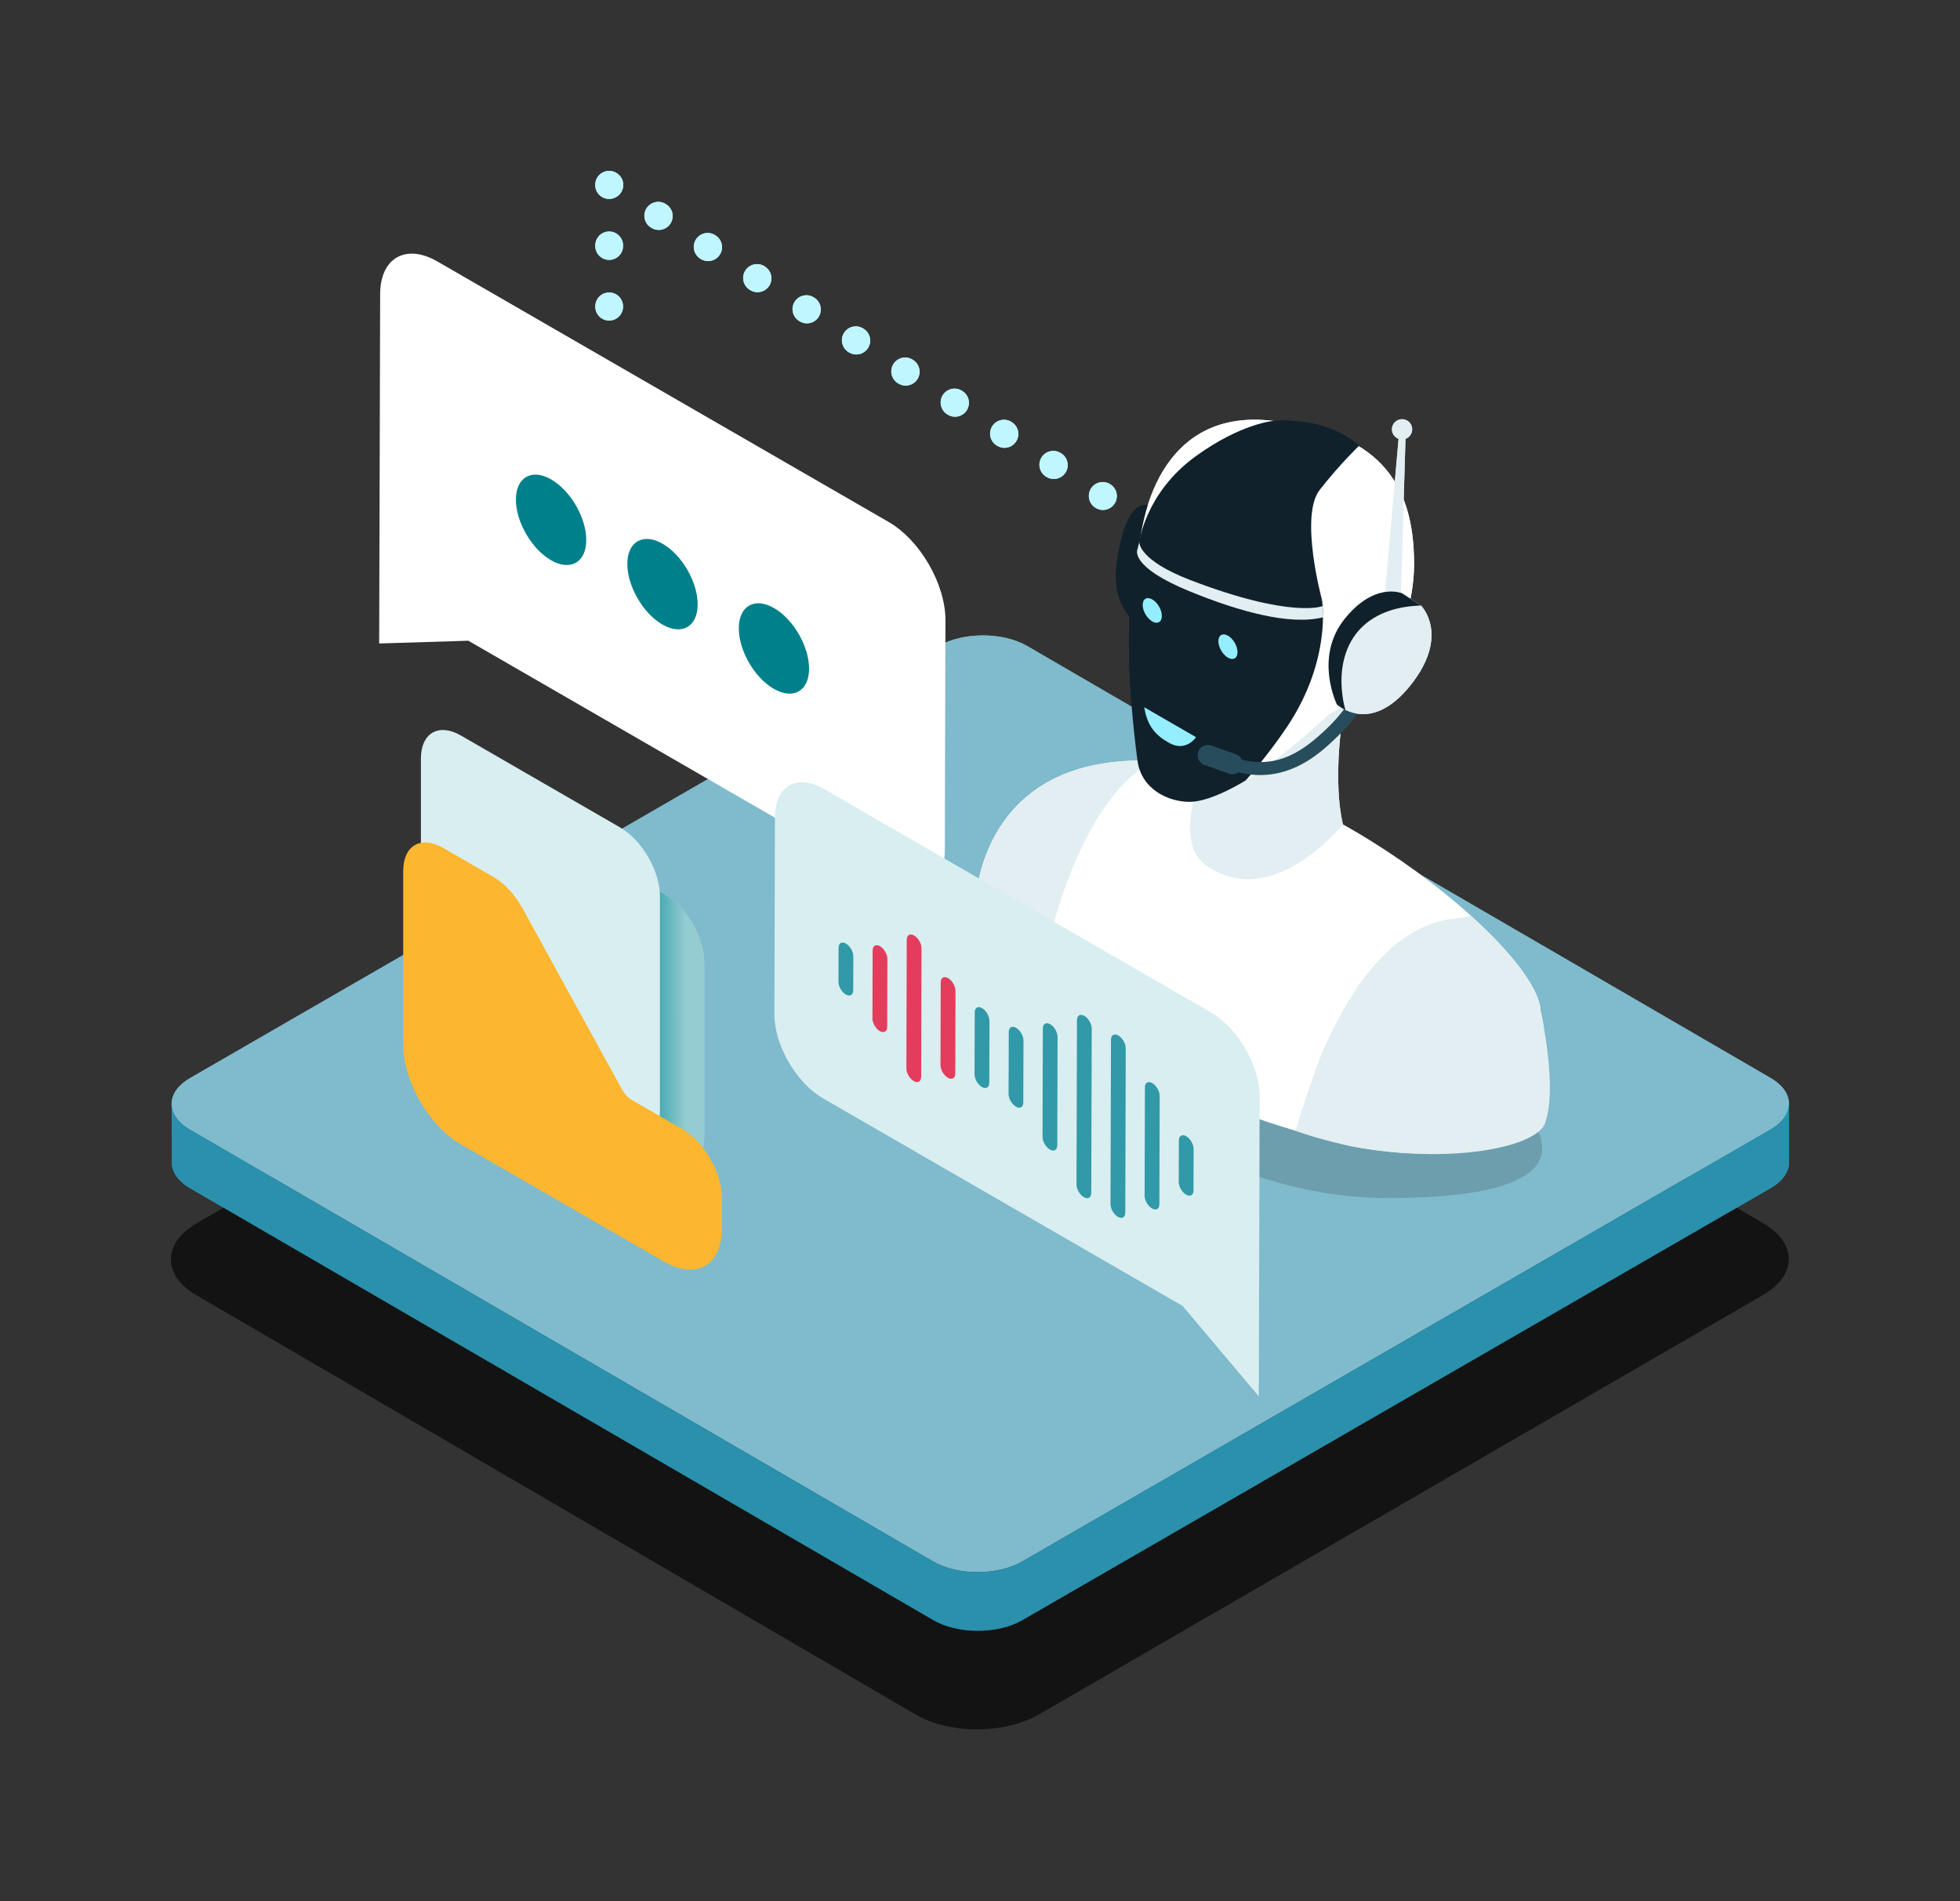 <svg width="734" height="712" viewBox="0 0 734 712" fill="none" xmlns="http://www.w3.org/2000/svg">
<rect x="0" y="0" width="734" height="712" fill="#333333" stroke="none"/>
<g style="mix-blend-mode:multiply">
<path opacity="0.4" d="M73.642 458.196C60.853 465.598 60.77 477.617 73.476 485.019L342.883 642.112C355.589 649.515 376.264 649.515 389.052 642.112L660.213 485.019C673.002 477.617 673.071 465.598 660.365 458.182L390.958 301.089C378.252 293.687 357.592 293.687 344.803 301.089L73.642 458.182V458.196Z" fill="black"/>
</g>
<path d="M71.228 403.742L351.395 241.986C360.637 236.651 375.552 236.651 384.736 241.986L663.081 403.742C672.265 409.077 672.217 417.721 662.974 423.056L382.807 584.812C373.565 590.147 358.65 590.147 349.466 584.812L71.122 423.056C61.937 417.721 61.995 409.077 71.228 403.742Z" fill="#7FBACD"/>
<path d="M71.122 423.056L349.466 584.813C358.65 590.148 373.565 590.148 382.807 584.813L662.975 423.056C667.625 420.375 669.95 416.853 669.94 413.332L669.998 435.299C670.008 438.82 667.683 442.341 663.033 445.023L382.865 606.78C373.623 612.115 358.708 612.115 349.524 606.78L71.18 445.023C66.617 442.37 64.34 438.907 64.33 435.434L64.272 413.467C64.272 416.94 66.568 420.403 71.122 423.056Z" fill="#2A90AC"/>
<path opacity="0.15" d="M376.067 340.076L565.318 410.781C565.318 410.781 612.985 448.676 519.889 448.686C480.856 448.686 445.489 433.944 391.753 400.353C338.018 366.77 376.076 340.076 376.076 340.076H376.067Z" fill="black"/>
<path d="M429.83 189.221C429.83 189.221 427.254 232.952 427.93 234.361C428.605 235.769 415.726 229.547 418.186 211.207C421.601 185.758 429.84 189.221 429.84 189.221H429.83Z" fill="#10212B"/>
<path d="M425.952 284.855C488.833 284.006 576.209 354.654 576.971 378.743C576.971 378.743 595.937 446.293 505.803 429.237C478.52 421.683 412.233 406.903 367.537 345.585C366.196 343.742 365.232 341.649 365.28 339.363C365.521 327.458 372.66 285.569 425.952 284.855Z" fill="white"/>
<path d="M425.952 284.854C427.708 284.835 429.493 284.874 431.287 284.961C425.933 288.482 421.1 292.814 417.048 297.83C402.191 316.218 392.775 347.195 389.177 370.214C381.198 363.567 374.339 353.495 367.547 345.594C366.062 343.867 365.242 341.658 365.29 339.371C365.531 327.467 372.67 285.578 425.962 284.864L425.952 284.854Z" fill="#E2EEF1"/>
<path d="M524.046 352.558C524.046 352.558 524.114 352.539 524.133 352.539C524.114 352.539 524.075 352.549 524.046 352.558Z" fill="#E2EEF1"/>
<path d="M495.124 394.303C495.288 393.927 495.452 393.541 495.616 393.165C496.127 391.997 496.658 390.83 497.198 389.672C498.269 387.367 499.388 385.09 500.565 382.833C502.938 378.298 505.533 373.87 508.418 369.635C509.257 368.41 510.116 367.194 510.994 365.998C511.167 365.766 511.331 365.545 511.505 365.313C511.544 365.265 511.582 365.226 511.621 365.168C513.135 363.345 514.64 361.541 516.261 359.814C518.017 357.942 519.86 356.158 521.799 354.479C522.156 354.17 523.535 352.646 524.037 352.559C523.632 352.714 522.291 353.891 523.564 352.984C524.076 352.617 524.568 352.251 525.079 351.894C527.008 350.553 529.005 349.318 531.079 348.218C531.948 347.755 532.826 347.34 533.704 346.925C533.974 346.983 534.755 346.568 534.929 346.424C534.967 346.404 535.006 346.395 535.025 346.385C537.36 345.536 539.752 344.851 542.174 344.349C542.512 344.282 543.187 344.263 543.814 344.195C543.988 344.292 544.634 344.282 545.078 343.896C545.618 343.857 546.149 343.809 546.689 343.78C548.136 343.693 549.496 343.385 550.741 342.902C566.524 357.142 576.702 370.619 576.962 378.771C576.962 378.771 583.455 407.047 578.621 420.631C575.428 429.612 543.457 436.394 505.794 429.265C505.794 429.265 495.375 427.201 485.139 423.515C487.126 416.839 491.998 401.992 494.603 395.538C494.815 395.027 494.999 394.564 495.095 394.332L495.124 394.303Z" fill="#E2EEF1"/>
<path d="M504.201 259.965C504.201 259.965 498.249 288.55 502.908 308.742C502.908 308.742 476.542 341.707 451.672 324.129C435.223 312.504 457.913 271.021 457.913 271.021L504.201 259.975V259.965Z" fill="#E2EEF1"/>
<path d="M474.939 157.443C515.776 161.235 529.553 180.22 529.553 211.179C529.553 242.137 506.583 272.593 477.901 272.593C449.22 272.593 425.96 247.501 425.96 216.552C425.96 185.604 438.984 154.105 474.949 157.443H474.939Z" fill="white"/>
<path d="M498.924 266.467C498.924 266.467 481.867 282.385 468.708 290.942C455.55 299.5 428.334 305.355 425.952 277.822C419.758 206.152 431.798 190.688 431.798 190.688L498.914 266.458L498.924 266.467Z" fill="white"/>
<path d="M495.065 224.664C495.065 224.664 498.933 246.805 482.07 272.09C474.844 282.915 466.547 292.253 466.547 292.253C466.547 292.253 453.986 300.212 445.699 300.309C437.412 300.405 427.369 295.485 425.971 284.854C418.378 227.24 426.675 203.006 426.675 203.006C457.141 228.88 495.074 224.664 495.074 224.664H495.065Z" fill="#10212B"/>
<path d="M459.872 238.085C461.85 239.223 463.451 242.002 463.441 244.269C463.441 246.546 461.821 247.462 459.843 246.314C457.865 245.166 456.264 242.397 456.273 240.13C456.273 237.853 457.894 236.937 459.872 238.085Z" fill="#95EEFF"/>
<path d="M431.526 224.511C433.504 225.649 435.105 228.428 435.096 230.695C435.096 232.971 433.475 233.888 431.497 232.74C429.519 231.592 427.918 228.823 427.928 226.556C427.928 224.279 429.548 223.363 431.526 224.511Z" fill="#95EEFF"/>
<path d="M438.195 278.42C431.519 274.899 429.551 270.683 428.49 264.885L447.9 276.095C445.932 278.787 442.421 280.648 438.195 278.42Z" fill="#95EEFF"/>
<path d="M525.762 160.115L523.794 226.507L519.018 226.228L524.826 160.057L525.762 160.115Z" fill="#E2EEF1"/>
<path d="M524.865 159.361L525.801 159.419C526.177 159.439 526.476 159.767 526.467 160.143L524.499 226.536C524.499 226.729 524.412 226.902 524.267 227.037C524.142 227.153 523.968 227.22 523.794 227.22C523.785 227.22 523.765 227.22 523.756 227.22L518.98 226.941C518.787 226.931 518.614 226.844 518.488 226.7C518.363 226.555 518.305 226.372 518.324 226.179L524.132 160.008C524.161 159.631 524.489 159.352 524.875 159.371L524.865 159.361ZM523.109 225.764L524.817 168.227L519.781 225.561L523.109 225.754V225.764Z" fill="#E2EEF1"/>
<path d="M525.06 157C527.154 157 528.852 158.698 528.852 160.791C528.852 162.885 527.154 164.583 525.06 164.583C522.967 164.583 521.269 162.885 521.269 160.791C521.269 158.698 522.967 157 525.06 157Z" fill="#E2EEF1"/>
<path d="M459.128 282.578C476.87 290.074 488.089 281.324 497.216 272.536C504.741 265.29 509.342 256.617 509.391 256.531C510.027 255.325 511.513 254.871 512.709 255.498C513.915 256.125 514.378 257.621 513.742 258.817C513.539 259.203 508.735 268.262 500.621 276.076C495.392 281.112 485.87 290.277 471.863 290.277C467.434 290.277 462.543 289.36 457.208 287.103C455.954 286.572 455.375 285.135 455.896 283.881C456.427 282.627 457.864 282.048 459.118 282.569L459.128 282.578Z" fill="#274C5C"/>
<path d="M525.117 222.233L532.246 226.903C532.246 226.903 543.09 237.852 528.368 256.472C513.145 275.728 500.651 263.823 500.651 263.823C500.651 263.823 492.065 246.371 503.382 232.026C514.708 217.68 525.117 222.233 525.117 222.233Z" fill="#E2EEF1"/>
<path d="M525.117 222.233L532.082 226.797C523.843 227.038 515.489 229.266 509.575 235.335C503.786 241.277 501.857 249.806 502.474 257.871C502.687 260.62 503.053 263.341 503.864 265.926C501.818 264.932 500.651 263.823 500.651 263.823C500.651 263.823 492.065 246.371 503.381 232.026C514.707 217.68 525.117 222.233 525.117 222.233Z" fill="#10212B"/>
<path d="M453.659 279.21L462.843 282.471C464.85 283.185 465.911 285.394 465.197 287.401C464.638 288.983 463.142 289.976 461.551 289.976C461.126 289.976 460.682 289.909 460.258 289.754L451.074 286.494C449.067 285.78 448.006 283.571 448.72 281.564C449.434 279.548 451.643 278.496 453.65 279.21H453.659Z" fill="#274C5C"/>
<path d="M447.899 170.794C464.734 158.619 476.899 157.635 476.899 157.635C476.899 157.635 496.271 155.58 508.967 166.935C508.967 166.935 501.973 173.602 494.245 183.432C486.518 193.273 495.065 224.655 495.065 224.655C495.065 224.655 474.767 235.325 433.824 211.168C425.759 206.412 426.666 202.997 426.666 202.997C426.666 202.997 428.856 184.561 447.899 170.785V170.794Z" fill="#10212B"/>
<path d="M426.656 203.006C426.656 203.006 426.145 209.711 445.681 217.216C483.585 231.784 495.258 227.008 495.258 227.008L495.605 231.166C483.276 234.321 464.416 229.179 445.671 221.538C422.739 212.19 425.942 205.813 425.942 205.813L426.647 203.006H426.656Z" fill="#E2EEF1"/>
<path d="M415.734 181.334L415.821 181.392C418.252 182.926 418.975 186.139 417.441 188.57C416.448 190.132 414.759 191.001 413.042 191.001C412.097 191.001 411.132 190.74 410.273 190.2L410.187 190.142C407.755 188.608 407.032 185.396 408.566 182.965C410.1 180.533 413.312 179.81 415.743 181.344L415.734 181.334Z" fill="#BFF6FF"/>
<path d="M341.759 134.698L341.943 134.814C344.374 136.348 345.107 139.561 343.573 141.992C342.589 143.564 340.891 144.423 339.164 144.423C338.219 144.423 337.254 144.162 336.395 143.622L336.212 143.506C333.781 141.973 333.048 138.76 334.582 136.329C336.116 133.898 339.328 133.165 341.759 134.698Z" fill="#BFF6FF"/>
<path d="M360.244 146.353L360.427 146.469C362.858 148.002 363.591 151.215 362.057 153.646C361.073 155.219 359.375 156.077 357.649 156.077C356.703 156.077 355.738 155.817 354.88 155.277L354.697 155.161C352.265 153.627 351.532 150.414 353.066 147.983C354.6 145.552 357.813 144.819 360.244 146.353Z" fill="#BFF6FF"/>
<path d="M378.747 158.018L378.93 158.133C381.361 159.667 382.085 162.88 380.551 165.311C379.557 166.874 377.878 167.732 376.152 167.732C375.206 167.732 374.241 167.472 373.383 166.932L373.199 166.816C370.768 165.282 370.045 162.069 371.579 159.638C373.113 157.207 376.325 156.484 378.756 158.018H378.747Z" fill="#BFF6FF"/>
<path d="M397.232 169.671L397.415 169.787C399.846 171.321 400.58 174.533 399.046 176.964C398.062 178.537 396.364 179.396 394.637 179.396C393.691 179.396 392.727 179.135 391.868 178.595L391.685 178.479C389.254 176.945 388.52 173.733 390.054 171.301C391.588 168.87 394.801 168.137 397.222 169.671H397.232Z" fill="#BFF6FF"/>
<path d="M304.771 111.382L304.954 111.498C307.386 113.032 308.119 116.244 306.585 118.675C305.601 120.248 303.903 121.106 302.176 121.106C301.231 121.106 300.266 120.846 299.407 120.306L299.224 120.19C296.793 118.656 296.06 115.444 297.594 113.012C299.127 110.581 302.34 109.848 304.761 111.382H304.771Z" fill="#BFF6FF"/>
<path d="M323.265 123.034L323.448 123.15C325.88 124.684 326.613 127.897 325.079 130.328C324.095 131.9 322.397 132.759 320.67 132.759C319.725 132.759 318.76 132.498 317.901 131.958L317.718 131.842C315.287 130.308 314.554 127.096 316.088 124.665C317.621 122.234 320.834 121.5 323.256 123.034H323.265Z" fill="#BFF6FF"/>
<path d="M249.291 76.4L249.474 76.515C251.905 78.049 252.638 81.262 251.104 83.693C250.12 85.266 248.422 86.124 246.696 86.124C245.75 86.124 244.785 85.864 243.927 85.323L243.743 85.208C241.312 83.674 240.579 80.461 242.113 78.03C243.647 75.599 246.859 74.866 249.291 76.4Z" fill="#BFF6FF"/>
<path d="M267.785 88.064L267.968 88.179C270.399 89.713 271.132 92.926 269.598 95.357C268.614 96.93 266.916 97.788 265.19 97.788C264.244 97.788 263.279 97.528 262.421 96.987L262.238 96.872C259.806 95.338 259.073 92.125 260.607 89.694C262.141 87.263 265.354 86.53 267.785 88.064Z" fill="#BFF6FF"/>
<path d="M286.278 99.719L286.461 99.835C288.892 101.368 289.616 104.581 288.082 107.012C287.088 108.575 285.41 109.434 283.683 109.434C282.737 109.434 281.773 109.173 280.914 108.633L280.731 108.517C278.3 106.983 277.576 103.771 279.11 101.34C280.644 98.908 283.856 98.185 286.288 99.719H286.278Z" fill="#BFF6FF"/>
<path d="M225.605 64.649C227.265 63.732 229.291 63.79 230.892 64.803L230.979 64.861C233.41 66.395 234.133 69.607 232.6 72.038C232.108 72.829 231.432 73.437 230.66 73.842C229.908 74.267 229.04 74.508 228.104 74.508C225.229 74.508 222.904 72.183 222.904 69.308V69.202C222.904 67.311 223.936 65.565 225.596 64.649H225.605Z" fill="#BFF6FF"/>
<path d="M228.124 86.713C230.999 86.713 233.324 89.038 233.324 91.913V92.135C233.324 95.01 230.999 97.335 228.124 97.335C225.249 97.335 222.924 95.01 222.924 92.135V91.913C222.924 89.038 225.249 86.713 228.124 86.713Z" fill="#BFF6FF"/>
<path d="M228.124 109.549C230.999 109.549 233.324 111.874 233.324 114.749V114.855C233.324 117.73 230.999 120.055 228.124 120.055C225.249 120.055 222.924 117.73 222.924 114.855V114.749C222.924 111.874 225.249 109.549 228.124 109.549Z" fill="#BFF6FF"/>
<g style="mix-blend-mode:multiply">
<path opacity="0.4" d="M73.642 458.196C60.853 465.598 60.77 477.617 73.476 485.019L342.883 642.112C355.589 649.515 376.264 649.515 389.052 642.112L660.213 485.019C673.002 477.617 673.071 465.598 660.365 458.182L390.958 301.089C378.252 293.687 357.592 293.687 344.803 301.089L73.642 458.182V458.196Z" fill="black"/>
</g>
<path d="M71.228 403.742L351.395 241.986C360.637 236.651 375.552 236.651 384.736 241.986L663.081 403.742C672.265 409.077 672.217 417.721 662.974 423.056L382.807 584.812C373.565 590.147 358.65 590.147 349.466 584.812L71.122 423.056C61.937 417.721 61.995 409.077 71.228 403.742Z" fill="#7FBACD"/>
<path d="M71.122 423.056L349.466 584.813C358.65 590.148 373.565 590.148 382.807 584.813L662.975 423.056C667.625 420.375 669.95 416.853 669.94 413.332L669.998 435.299C670.008 438.82 667.683 442.341 663.033 445.023L382.865 606.78C373.623 612.115 358.708 612.115 349.524 606.78L71.18 445.023C66.617 442.37 64.34 438.907 64.33 435.434L64.272 413.467C64.272 416.94 66.568 420.403 71.122 423.056Z" fill="#2A90AC"/>
<path opacity="0.15" d="M376.067 340.076L565.318 410.781C565.318 410.781 612.985 448.676 519.889 448.686C480.856 448.686 445.489 433.944 391.753 400.353C338.018 366.77 376.076 340.076 376.076 340.076H376.067Z" fill="black"/>
<path d="M429.83 189.221C429.83 189.221 427.254 232.952 427.93 234.361C428.605 235.769 415.726 229.547 418.186 211.207C421.601 185.758 429.84 189.221 429.84 189.221H429.83Z" fill="#10212B"/>
<path d="M425.952 284.855C488.833 284.006 576.209 354.654 576.971 378.743C576.971 378.743 595.937 446.293 505.803 429.237C478.52 421.683 412.233 406.903 367.537 345.585C366.196 343.742 365.232 341.649 365.28 339.363C365.521 327.458 372.66 285.569 425.952 284.855Z" fill="white"/>
<path d="M425.952 284.854C427.708 284.835 429.493 284.874 431.287 284.961C425.933 288.482 421.1 292.814 417.048 297.83C402.191 316.218 392.775 347.195 389.177 370.214C381.198 363.567 374.339 353.495 367.547 345.594C366.062 343.867 365.242 341.658 365.29 339.371C365.531 327.467 372.67 285.578 425.962 284.864L425.952 284.854Z" fill="#E2EEF1"/>
<path d="M524.046 352.558C524.046 352.558 524.114 352.539 524.133 352.539C524.114 352.539 524.075 352.549 524.046 352.558Z" fill="#E2EEF1"/>
<path d="M495.124 394.303C495.288 393.927 495.452 393.541 495.616 393.165C496.127 391.997 496.658 390.83 497.198 389.672C498.269 387.367 499.388 385.09 500.565 382.833C502.938 378.298 505.533 373.87 508.418 369.635C509.257 368.41 510.116 367.194 510.994 365.998C511.167 365.766 511.331 365.545 511.505 365.313C511.544 365.265 511.582 365.226 511.621 365.168C513.135 363.345 514.64 361.541 516.261 359.814C518.017 357.942 519.86 356.158 521.799 354.479C522.156 354.17 523.535 352.646 524.037 352.559C523.632 352.714 522.291 353.891 523.564 352.984C524.076 352.617 524.568 352.251 525.079 351.894C527.008 350.553 529.005 349.318 531.079 348.218C531.948 347.755 532.826 347.34 533.704 346.925C533.974 346.983 534.755 346.568 534.929 346.424C534.967 346.404 535.006 346.395 535.025 346.385C537.36 345.536 539.752 344.851 542.174 344.349C542.512 344.282 543.187 344.263 543.814 344.195C543.988 344.292 544.634 344.282 545.078 343.896C545.618 343.857 546.149 343.809 546.689 343.78C548.136 343.693 549.496 343.385 550.741 342.902C566.524 357.142 576.702 370.619 576.962 378.771C576.962 378.771 583.455 407.047 578.621 420.631C575.428 429.612 543.457 436.394 505.794 429.265C505.794 429.265 495.375 427.201 485.139 423.515C487.126 416.839 491.998 401.992 494.603 395.538C494.815 395.027 494.999 394.564 495.095 394.332L495.124 394.303Z" fill="#E2EEF1"/>
<path d="M504.201 259.965C504.201 259.965 498.249 288.55 502.908 308.742C502.908 308.742 476.542 341.707 451.672 324.129C435.223 312.504 457.913 271.021 457.913 271.021L504.201 259.975V259.965Z" fill="#E2EEF1"/>
<path d="M474.939 157.443C515.776 161.235 529.553 180.22 529.553 211.179C529.553 242.137 506.583 272.593 477.901 272.593C449.22 272.593 425.96 247.501 425.96 216.552C425.96 185.604 438.984 154.105 474.949 157.443H474.939Z" fill="white"/>
<path d="M498.924 266.467C498.924 266.467 481.867 282.385 468.708 290.942C455.55 299.5 428.334 305.355 425.952 277.822C419.758 206.152 431.798 190.688 431.798 190.688L498.914 266.458L498.924 266.467Z" fill="white"/>
<path d="M495.065 224.664C495.065 224.664 498.933 246.805 482.07 272.09C474.844 282.915 466.547 292.253 466.547 292.253C466.547 292.253 453.986 300.212 445.699 300.309C437.412 300.405 427.369 295.485 425.971 284.854C418.378 227.24 426.675 203.006 426.675 203.006C457.141 228.88 495.074 224.664 495.074 224.664H495.065Z" fill="#10212B"/>
<path d="M459.872 238.085C461.85 239.223 463.451 242.002 463.441 244.269C463.441 246.546 461.821 247.462 459.843 246.314C457.865 245.166 456.264 242.397 456.273 240.13C456.273 237.853 457.894 236.937 459.872 238.085Z" fill="#95EEFF"/>
<path d="M431.526 224.511C433.504 225.649 435.105 228.428 435.096 230.695C435.096 232.971 433.475 233.888 431.497 232.74C429.519 231.592 427.918 228.823 427.928 226.556C427.928 224.279 429.548 223.363 431.526 224.511Z" fill="#95EEFF"/>
<path d="M438.195 278.42C431.519 274.899 429.551 270.683 428.49 264.885L447.9 276.095C445.932 278.787 442.421 280.648 438.195 278.42Z" fill="#95EEFF"/>
<path d="M525.762 160.115L523.794 226.507L519.018 226.228L524.826 160.057L525.762 160.115Z" fill="#E2EEF1"/>
<path d="M524.865 159.361L525.801 159.419C526.177 159.439 526.476 159.767 526.467 160.143L524.499 226.536C524.499 226.729 524.412 226.902 524.267 227.037C524.142 227.153 523.968 227.22 523.794 227.22C523.785 227.22 523.765 227.22 523.756 227.22L518.98 226.941C518.787 226.931 518.614 226.844 518.488 226.7C518.363 226.555 518.305 226.372 518.324 226.179L524.132 160.008C524.161 159.631 524.489 159.352 524.875 159.371L524.865 159.361ZM523.109 225.764L524.817 168.227L519.781 225.561L523.109 225.754V225.764Z" fill="#E2EEF1"/>
<path d="M525.06 157C527.154 157 528.852 158.698 528.852 160.791C528.852 162.885 527.154 164.583 525.06 164.583C522.967 164.583 521.269 162.885 521.269 160.791C521.269 158.698 522.967 157 525.06 157Z" fill="#E2EEF1"/>
<path d="M459.128 282.578C476.87 290.074 488.089 281.324 497.216 272.536C504.741 265.29 509.342 256.617 509.391 256.531C510.027 255.325 511.513 254.871 512.709 255.498C513.915 256.125 514.378 257.621 513.742 258.817C513.539 259.203 508.735 268.262 500.621 276.076C495.392 281.112 485.87 290.277 471.863 290.277C467.434 290.277 462.543 289.36 457.208 287.103C455.954 286.572 455.375 285.135 455.896 283.881C456.427 282.627 457.864 282.048 459.118 282.569L459.128 282.578Z" fill="#274C5C"/>
<path d="M525.117 222.233L532.246 226.903C532.246 226.903 543.09 237.852 528.368 256.472C513.145 275.728 500.651 263.823 500.651 263.823C500.651 263.823 492.065 246.371 503.382 232.026C514.708 217.68 525.117 222.233 525.117 222.233Z" fill="#E2EEF1"/>
<path d="M525.117 222.233L532.082 226.797C523.843 227.038 515.489 229.266 509.575 235.335C503.786 241.277 501.857 249.806 502.474 257.871C502.687 260.62 503.053 263.341 503.864 265.926C501.818 264.932 500.651 263.823 500.651 263.823C500.651 263.823 492.065 246.371 503.381 232.026C514.707 217.68 525.117 222.233 525.117 222.233Z" fill="#10212B"/>
<path d="M453.659 279.21L462.843 282.471C464.85 283.185 465.911 285.394 465.197 287.401C464.638 288.983 463.142 289.976 461.551 289.976C461.126 289.976 460.682 289.909 460.258 289.754L451.074 286.494C449.067 285.78 448.006 283.571 448.72 281.564C449.434 279.548 451.643 278.496 453.65 279.21H453.659Z" fill="#274C5C"/>
<path d="M447.899 170.794C464.734 158.619 476.899 157.635 476.899 157.635C476.899 157.635 496.271 155.58 508.967 166.935C508.967 166.935 501.973 173.602 494.245 183.432C486.518 193.273 495.065 224.655 495.065 224.655C495.065 224.655 474.767 235.325 433.824 211.168C425.759 206.412 426.666 202.997 426.666 202.997C426.666 202.997 428.856 184.561 447.899 170.785V170.794Z" fill="#10212B"/>
<path d="M426.656 203.006C426.656 203.006 426.145 209.711 445.681 217.216C483.585 231.784 495.258 227.008 495.258 227.008L495.605 231.166C483.276 234.321 464.416 229.179 445.671 221.538C422.739 212.19 425.942 205.813 425.942 205.813L426.647 203.006H426.656Z" fill="#E2EEF1"/>
<path d="M415.734 181.334L415.821 181.392C418.252 182.926 418.975 186.139 417.441 188.57C416.448 190.132 414.759 191.001 413.042 191.001C412.097 191.001 411.132 190.74 410.273 190.2L410.187 190.142C407.755 188.608 407.032 185.396 408.566 182.965C410.1 180.533 413.312 179.81 415.743 181.344L415.734 181.334Z" fill="#BFF6FF"/>
<path d="M341.759 134.698L341.943 134.814C344.374 136.348 345.107 139.561 343.573 141.992C342.589 143.564 340.891 144.423 339.164 144.423C338.219 144.423 337.254 144.162 336.395 143.622L336.212 143.506C333.781 141.973 333.048 138.76 334.582 136.329C336.116 133.898 339.328 133.165 341.759 134.698Z" fill="#BFF6FF"/>
<path d="M360.244 146.353L360.427 146.469C362.858 148.002 363.591 151.215 362.057 153.646C361.073 155.219 359.375 156.077 357.649 156.077C356.703 156.077 355.738 155.817 354.88 155.277L354.697 155.161C352.265 153.627 351.532 150.414 353.066 147.983C354.6 145.552 357.813 144.819 360.244 146.353Z" fill="#BFF6FF"/>
<path d="M378.747 158.018L378.93 158.133C381.361 159.667 382.085 162.88 380.551 165.311C379.557 166.874 377.878 167.732 376.152 167.732C375.206 167.732 374.241 167.472 373.383 166.932L373.199 166.816C370.768 165.282 370.045 162.069 371.579 159.638C373.113 157.207 376.325 156.484 378.756 158.018H378.747Z" fill="#BFF6FF"/>
<path d="M397.232 169.671L397.415 169.787C399.846 171.321 400.58 174.533 399.046 176.964C398.062 178.537 396.364 179.396 394.637 179.396C393.691 179.396 392.727 179.135 391.868 178.595L391.685 178.479C389.254 176.945 388.52 173.733 390.054 171.301C391.588 168.87 394.801 168.137 397.222 169.671H397.232Z" fill="#BFF6FF"/>
<path d="M304.771 111.382L304.954 111.498C307.386 113.032 308.119 116.244 306.585 118.675C305.601 120.248 303.903 121.106 302.176 121.106C301.231 121.106 300.266 120.846 299.407 120.306L299.224 120.19C296.793 118.656 296.06 115.444 297.594 113.012C299.127 110.581 302.34 109.848 304.761 111.382H304.771Z" fill="#BFF6FF"/>
<path d="M323.265 123.034L323.448 123.15C325.88 124.684 326.613 127.897 325.079 130.328C324.095 131.9 322.397 132.759 320.67 132.759C319.725 132.759 318.76 132.498 317.901 131.958L317.718 131.842C315.287 130.308 314.554 127.096 316.088 124.665C317.621 122.234 320.834 121.5 323.256 123.034H323.265Z" fill="#BFF6FF"/>
<path d="M249.291 76.4L249.474 76.515C251.905 78.049 252.638 81.262 251.104 83.693C250.12 85.266 248.422 86.124 246.696 86.124C245.75 86.124 244.785 85.864 243.927 85.323L243.743 85.208C241.312 83.674 240.579 80.461 242.113 78.03C243.647 75.599 246.859 74.866 249.291 76.4Z" fill="#BFF6FF"/>
<path d="M267.785 88.064L267.968 88.179C270.399 89.713 271.132 92.926 269.598 95.357C268.614 96.93 266.916 97.788 265.19 97.788C264.244 97.788 263.279 97.528 262.421 96.987L262.238 96.872C259.806 95.338 259.073 92.125 260.607 89.694C262.141 87.263 265.354 86.53 267.785 88.064Z" fill="#BFF6FF"/>
<path d="M286.278 99.719L286.461 99.835C288.892 101.368 289.616 104.581 288.082 107.012C287.088 108.575 285.41 109.434 283.683 109.434C282.737 109.434 281.773 109.173 280.914 108.633L280.731 108.517C278.3 106.983 277.576 103.771 279.11 101.34C280.644 98.908 283.856 98.185 286.288 99.719H286.278Z" fill="#BFF6FF"/>
<path d="M225.605 64.649C227.265 63.732 229.291 63.79 230.892 64.803L230.979 64.861C233.41 66.395 234.133 69.607 232.6 72.038C232.108 72.829 231.432 73.437 230.66 73.842C229.908 74.267 229.04 74.508 228.104 74.508C225.229 74.508 222.904 72.183 222.904 69.308V69.202C222.904 67.311 223.936 65.565 225.596 64.649H225.605Z" fill="#BFF6FF"/>
<path d="M228.124 86.713C230.999 86.713 233.324 89.038 233.324 91.913V92.135C233.324 95.01 230.999 97.335 228.124 97.335C225.249 97.335 222.924 95.01 222.924 92.135V91.913C222.924 89.038 225.249 86.713 228.124 86.713Z" fill="#BFF6FF"/>
<path d="M228.124 109.549C230.999 109.549 233.324 111.874 233.324 114.749V114.855C233.324 117.73 230.999 120.055 228.124 120.055C225.249 120.055 222.924 117.73 222.924 114.855V114.749C222.924 111.874 225.249 109.549 228.124 109.549Z" fill="#BFF6FF"/>
<path d="M184.152 314.681C184.152 310.112 185.724 306.638 188.522 305.022C191.32 303.407 195.115 303.783 199.072 306.067L248.806 334.781C250.765 335.912 252.705 337.478 254.516 339.389C256.326 341.3 257.971 343.518 259.356 345.918C260.741 348.318 261.84 350.851 262.59 353.375C263.34 355.898 263.726 358.361 263.726 360.623V425.707C263.726 427.97 263.34 429.987 262.59 431.645C261.84 433.302 260.741 434.567 259.356 435.367C257.971 436.166 256.326 436.486 254.516 436.307C252.705 436.127 250.765 435.453 248.806 434.322L199.072 405.608C195.115 403.323 191.32 399.317 188.522 394.471C185.724 389.624 184.152 384.335 184.152 379.766V314.681Z" fill="#F8F8FB"/>
<path d="M184.152 314.681C184.152 310.112 185.724 306.638 188.522 305.022C191.32 303.407 195.115 303.783 199.072 306.067L248.806 334.781C250.765 335.912 252.705 337.478 254.516 339.389C256.326 341.3 257.971 343.518 259.356 345.918C260.741 348.318 261.84 350.851 262.59 353.375C263.34 355.898 263.726 358.361 263.726 360.623V425.707C263.726 427.97 263.34 429.987 262.59 431.645C261.84 433.302 260.741 434.567 259.356 435.367C257.971 436.166 256.326 436.486 254.516 436.307C252.705 436.127 250.765 435.453 248.806 434.322L199.072 405.608C195.115 403.323 191.32 399.317 188.522 394.471C185.724 389.624 184.152 384.335 184.152 379.766V314.681Z" fill="url(#paint0_linear_1043_11410)"/>
<path d="M157.629 284.056C157.629 279.487 159.201 276.013 161.999 274.397C164.797 272.782 168.592 273.158 172.549 275.442L232.229 309.899C236.186 312.183 239.981 316.189 242.779 321.036C245.577 325.882 247.149 331.172 247.149 335.741V416.139C247.149 420.708 245.577 424.183 242.779 425.798C239.981 427.414 236.186 427.038 232.229 424.753L172.549 390.297C168.592 388.012 164.797 384.006 161.999 379.16C159.201 374.313 157.629 369.024 157.629 364.455V284.056Z" fill="#D8EEF0"/>
<path d="M165.918 317.554C161.961 315.269 158.166 314.893 155.368 316.508C152.57 318.124 150.998 321.598 150.998 326.168V391.252C150.998 394.52 151.555 398.078 152.639 401.722C153.722 405.367 155.309 409.027 157.31 412.493C159.311 415.959 161.687 419.164 164.302 421.924C166.917 424.684 169.719 426.946 172.549 428.58L248.807 472.607C251.637 474.241 254.44 475.216 257.055 475.475C259.669 475.734 262.045 475.272 264.046 474.117C266.047 472.961 267.635 471.135 268.718 468.741C269.801 466.347 270.358 463.433 270.358 460.165V448.679C270.358 444.11 268.787 438.82 265.988 433.974C263.19 429.128 259.395 425.122 255.438 422.837L236.566 411.941C235.881 411.546 235.204 410.992 234.577 410.313C233.949 409.634 233.385 408.846 232.919 407.998L195.718 340.272C194.324 337.73 192.634 335.369 190.755 333.336C188.876 331.302 186.848 329.64 184.797 328.453L165.918 317.554Z" fill="#FDB62F"/>
<path d="M163.79 97.922L332.773 195.485C344.571 202.296 354.103 218.803 354.064 232.348L353.823 318.421C353.785 331.976 344.195 337.426 332.397 330.615L175.387 239.969L141.997 241.001L142.364 110.126C142.402 96.581 151.992 91.121 163.79 97.932V97.922Z" fill="white"/>
<path d="M248.138 203.647C255.412 207.844 261.287 218.022 261.268 226.386C261.248 234.731 255.334 238.098 248.06 233.901C240.796 229.705 234.911 219.527 234.93 211.182C234.95 202.818 240.873 199.46 248.138 203.657V203.647Z" fill="#00808A"/>
<path d="M206.423 179.568C213.697 183.764 219.572 193.942 219.543 202.297C219.524 210.641 213.61 214.008 206.336 209.812C199.062 205.615 193.186 195.437 193.206 187.092C193.225 178.728 199.139 175.361 206.413 179.568H206.423Z" fill="#00808A"/>
<path d="M289.862 227.737C297.136 231.934 303.011 242.112 302.992 250.476C302.973 258.821 297.059 262.188 289.785 257.991C282.52 253.795 276.645 243.626 276.674 235.281C276.694 226.917 282.607 223.55 289.872 227.747L289.862 227.737Z" fill="#00808A"/>
<path d="M384.265 360.496C390.494 364.095 395.533 372.814 395.508 379.987C395.491 387.143 390.42 390.03 384.191 386.439C377.953 382.841 372.915 374.113 372.932 366.957C372.948 359.785 378.019 356.898 384.257 360.505L384.265 360.496Z" fill="#7AC7CC"/>
<path d="M308.571 295.502L453.483 379.172C463.601 385.012 471.758 399.15 471.725 410.773L471.41 523L442.886 489.123L308.24 411.385C298.131 405.553 289.966 391.399 289.999 379.784L290.206 305.975C290.239 294.352 298.462 289.678 308.571 295.51V295.502Z" fill="#D8EEF0"/>
<path d="M444.24 425.549C442.717 424.667 441.472 425.367 441.472 427.129L441.424 442.674C441.424 444.417 442.659 446.563 444.182 447.444C445.715 448.325 446.95 447.616 446.95 445.863L446.998 430.318C446.998 428.556 445.772 426.43 444.24 425.549Z" fill="#3199A8"/>
<path d="M380.536 384.947C379.004 384.066 377.768 384.775 377.768 386.527L377.701 409.716C377.701 411.459 378.927 413.595 380.46 414.476C381.983 415.357 383.218 414.648 383.218 412.905L383.285 389.717C383.285 387.974 382.059 385.828 380.536 384.957V384.947Z" fill="#3199A8"/>
<path d="M431.531 405.674C430.008 404.792 428.763 405.492 428.763 407.254L428.648 447.826C428.648 449.588 429.883 451.715 431.406 452.596C432.929 453.477 434.174 452.778 434.174 451.016L434.289 410.443C434.289 408.681 433.054 406.555 431.531 405.674Z" fill="#3199A8"/>
<path d="M393.304 383.615C391.771 382.734 390.536 383.433 390.536 385.195L390.421 425.767C390.421 427.53 391.647 429.656 393.179 430.537C394.702 431.418 395.938 430.71 395.938 428.947L396.053 388.375C396.053 386.613 394.827 384.487 393.304 383.615Z" fill="#3199A8"/>
<path d="M418.82 387.832C417.297 386.951 416.052 387.659 416.052 389.412L415.879 450.97C415.879 452.713 417.115 454.858 418.638 455.74C420.161 456.621 421.406 455.912 421.406 454.159L421.578 392.602C421.578 390.859 420.343 388.713 418.82 387.832Z" fill="#3199A8"/>
<path d="M406.081 380.475C404.549 379.594 403.313 380.312 403.313 382.055L403.141 443.613C403.141 445.356 404.367 447.501 405.899 448.382C407.422 449.264 408.667 448.555 408.667 446.802L408.84 385.245C408.84 383.501 407.604 381.356 406.081 380.475Z" fill="#3199A8"/>
<path d="M367.786 377.584C366.264 376.703 365.028 377.421 365.028 379.174L364.961 402.362C364.961 404.105 366.187 406.241 367.71 407.113C369.242 407.994 370.478 407.295 370.478 405.542L370.545 382.354C370.545 380.61 369.319 378.465 367.786 377.584Z" fill="#3199A8"/>
<path d="M355.06 366.348C353.537 365.467 352.292 366.185 352.292 367.928L352.206 398.884C352.206 400.627 353.441 402.763 354.964 403.644C356.497 404.525 357.732 403.826 357.732 402.074L357.818 371.118C357.818 369.374 356.592 367.229 355.06 366.348Z" fill="#E43C5C"/>
<path d="M316.804 353.408C315.272 352.527 314.036 353.226 314.036 354.979L313.998 367.698C313.998 369.461 315.224 371.587 316.756 372.468C318.279 373.349 319.524 372.65 319.524 370.888L319.562 358.168C319.562 356.425 318.327 354.289 316.804 353.408Z" fill="#3199A8"/>
<path d="M342.337 350.381C340.814 349.499 339.569 350.199 339.569 351.961L339.435 400.138C339.435 401.881 340.671 404.027 342.194 404.908C343.716 405.789 344.962 405.071 344.962 403.327L345.096 355.15C345.096 353.388 343.86 351.262 342.337 350.381Z" fill="#E43C5C"/>
<path d="M329.562 354.4C328.039 353.519 326.794 354.218 326.794 355.971L326.717 381.41C326.717 383.172 327.953 385.299 329.476 386.18C330.999 387.061 332.244 386.362 332.244 384.6L332.32 359.161C332.32 357.417 331.085 355.281 329.562 354.4Z" fill="#E43C5C"/>
<defs>
<linearGradient id="paint0_linear_1043_11410" x1="263.726" y1="377.851" x2="243.833" y2="377.851" gradientUnits="userSpaceOnUse">
<stop offset="0.338" stop-color="#31A0A8" stop-opacity="0.5"/>
<stop offset="1" stop-color="#31A0A8"/>
</linearGradient>
</defs>
</svg>
